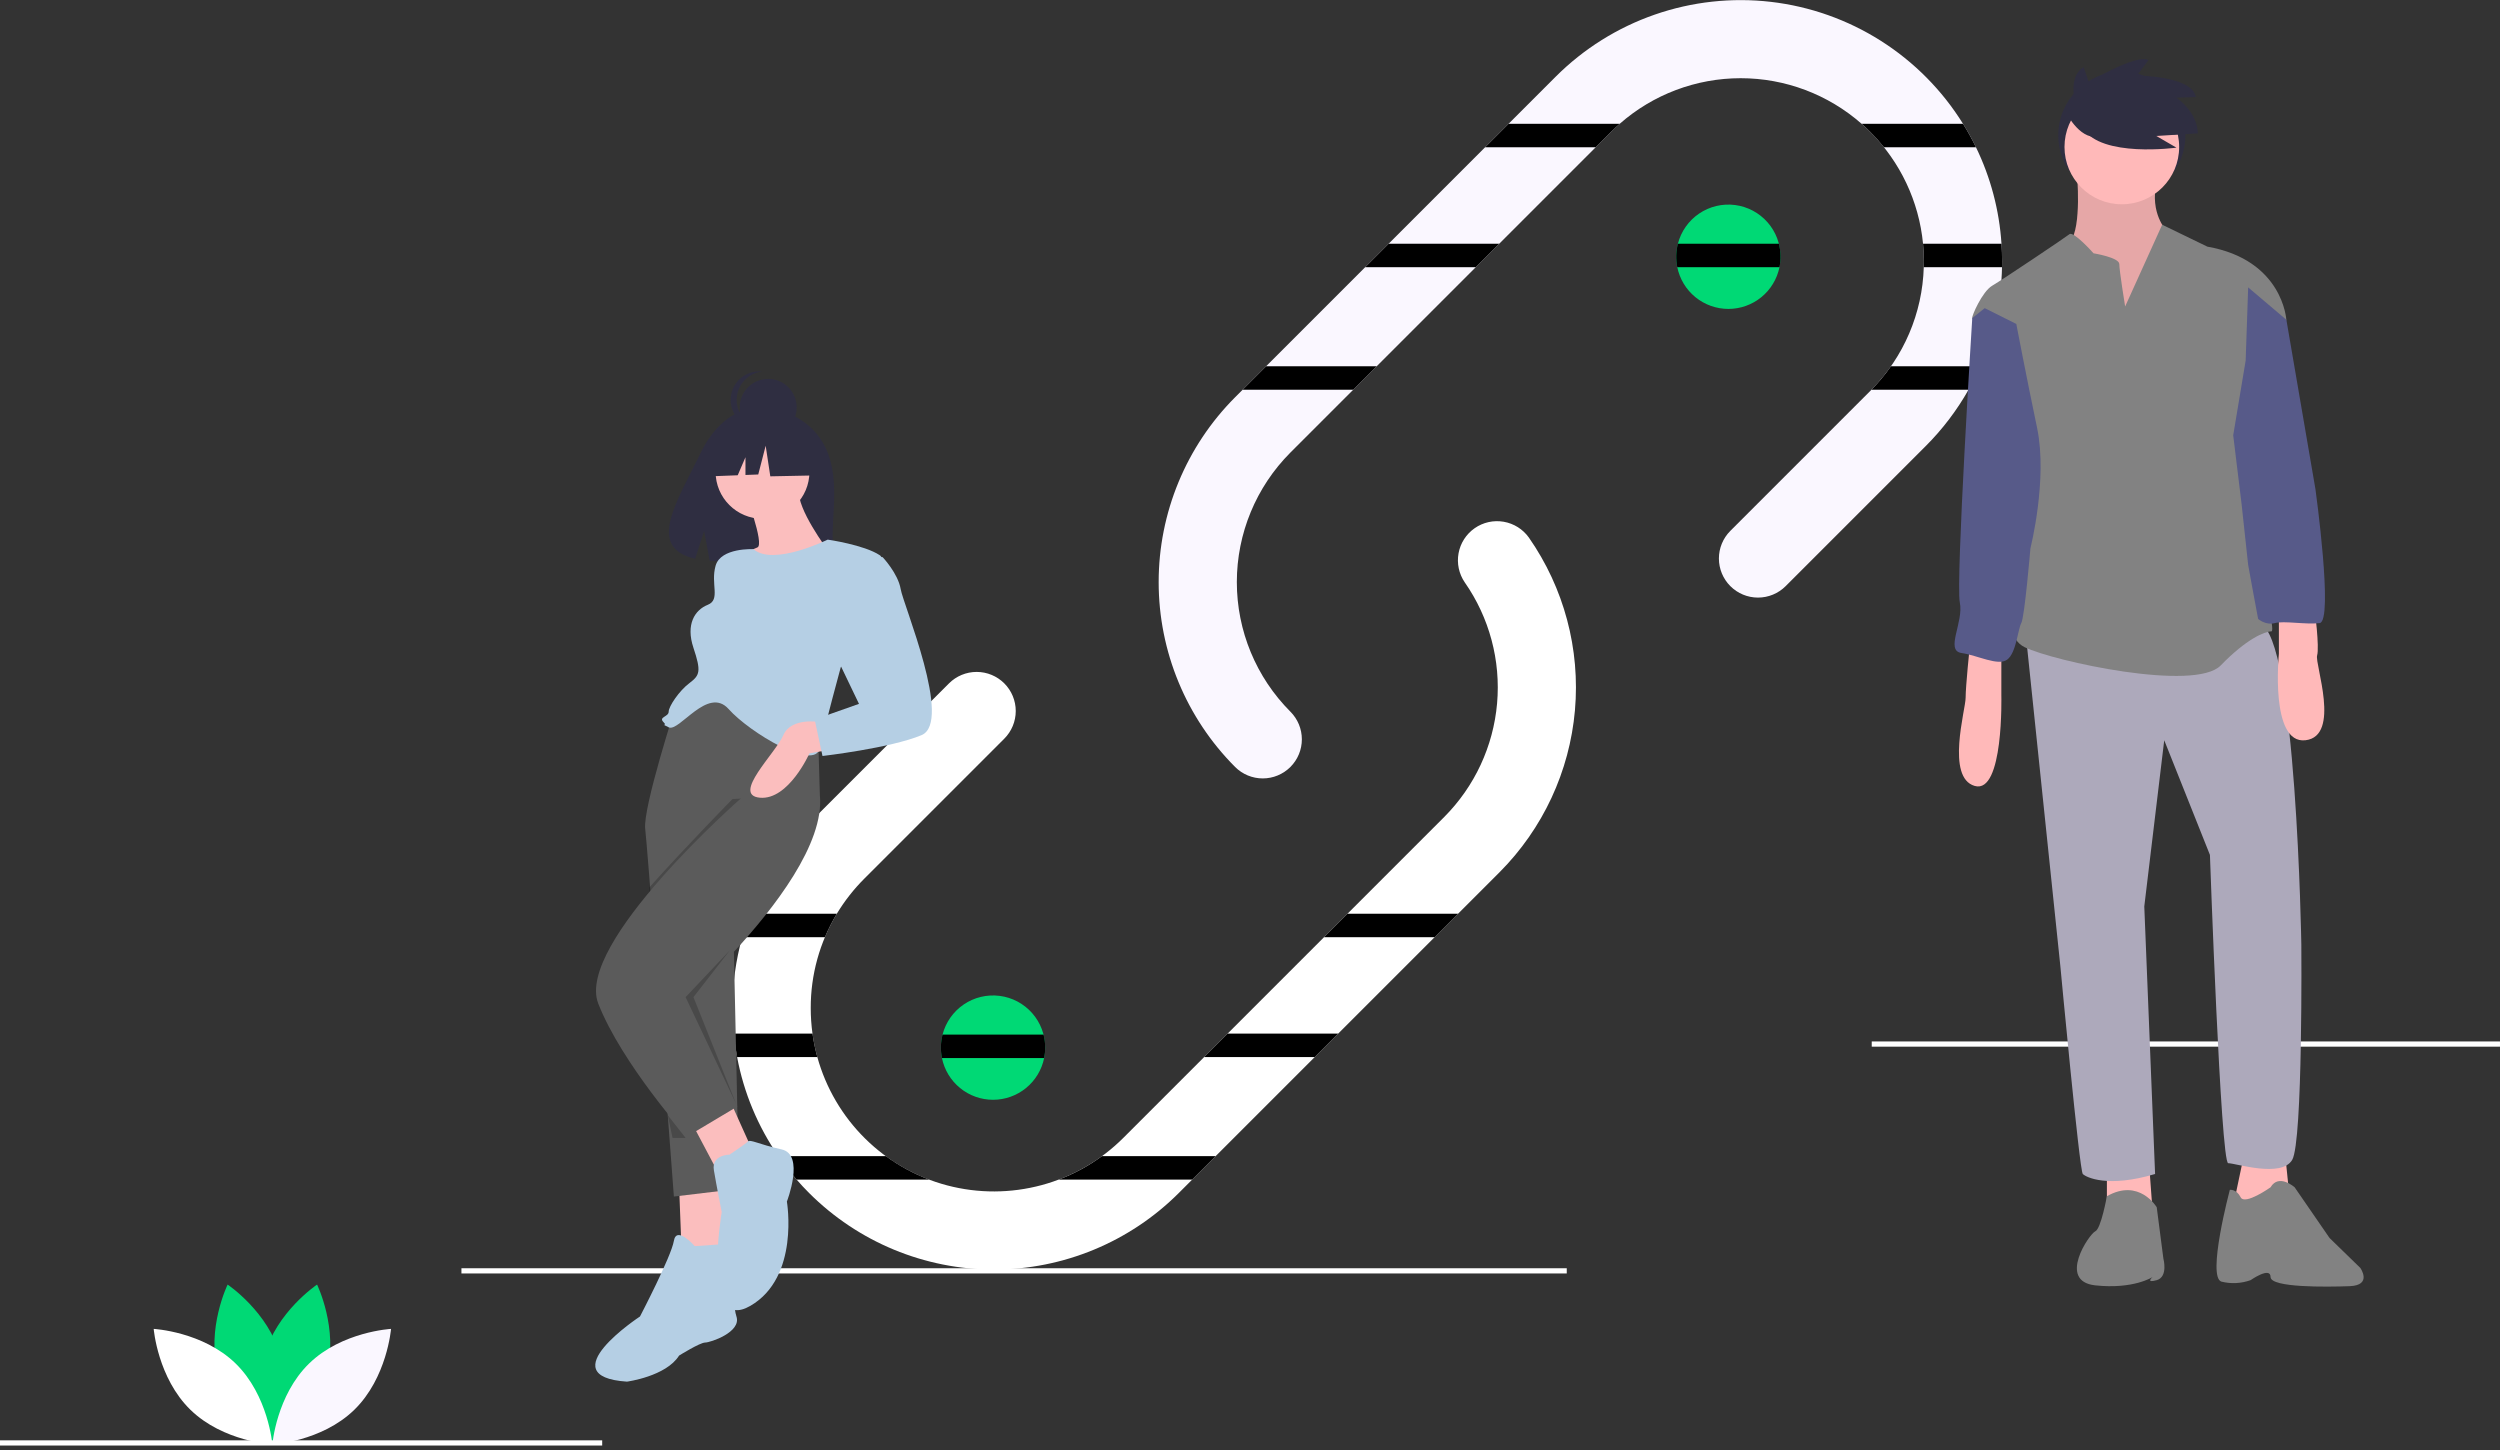 <svg width="550" height="319" viewBox="0 0 550 319" fill="none" xmlns="http://www.w3.org/2000/svg">
<rect x="0" y="0" width="550" height="319" fill="#333333" stroke="none"/>
<g clip-path="url(#clip0_515_447)">
<path d="M549.998 229.119H411.781V230.266H549.998V229.119Z" fill="white"/>
<path d="M344.686 279.014H101.516V280.161H344.686V279.014Z" fill="white"/>
<path d="M329.89 191.905L259.336 262.458C248.55 273.243 233.921 279.302 218.668 279.302C203.415 279.302 188.787 273.243 178 262.458C177.048 261.506 176.131 260.526 175.259 259.516C173.823 257.876 172.484 256.152 171.25 254.355C166.725 247.809 163.63 240.383 162.166 232.561C161.839 230.858 161.592 229.137 161.426 227.399C161.248 225.547 161.158 223.677 161.156 221.79C161.151 216.514 161.869 211.261 163.29 206.179C163.777 204.43 164.349 202.71 165.005 201.018C167.901 193.552 172.328 186.775 178 181.123L208.781 150.342C210.394 148.729 212.582 147.823 214.863 147.823C217.144 147.823 219.332 148.729 220.945 150.342C222.558 151.955 223.464 154.143 223.464 156.424C223.464 158.705 222.558 160.893 220.945 162.506L190.165 193.287C187.839 195.609 185.803 198.205 184.103 201.018C180.326 207.287 178.34 214.472 178.362 221.79C178.362 223.667 178.491 225.541 178.746 227.399C178.985 229.142 179.342 230.866 179.813 232.561C181.692 239.355 185.32 245.537 190.336 250.491C195.351 255.444 201.578 258.996 208.395 260.79C215.212 262.585 222.38 262.56 229.184 260.718C235.989 258.877 242.191 255.282 247.172 250.294L264.905 232.561L296.448 201.018L317.726 179.74C324.416 173.032 328.533 164.184 329.359 154.746C330.184 145.308 327.664 135.88 322.239 128.113C320.962 126.24 320.475 123.939 320.884 121.71C321.293 119.481 322.566 117.503 324.424 116.206C326.283 114.909 328.579 114.398 330.812 114.784C333.046 115.169 335.037 116.42 336.353 118.265C344.083 129.349 347.67 142.797 346.489 156.258C345.307 169.719 339.432 182.337 329.89 191.905Z" fill="white"/>
<path d="M440.458 57.512C440.458 57.936 440.452 58.361 440.441 58.785C440.293 66.292 438.67 73.698 435.663 80.578C434.893 82.343 434.032 84.065 433.083 85.74C430.506 90.297 427.32 94.482 423.614 98.18L392.833 128.96C391.22 130.569 389.033 131.472 386.754 131.471C384.475 131.469 382.289 130.563 380.678 128.951C379.066 127.34 378.16 125.155 378.159 122.875C378.157 120.596 379.06 118.41 380.669 116.796L411.45 86.015C411.541 85.924 411.633 85.832 411.719 85.74C418.822 78.531 422.934 68.901 423.23 58.785C423.247 58.361 423.253 57.936 423.253 57.512C423.253 56.204 423.191 54.908 423.069 53.623C422.171 44.318 418.063 35.615 411.45 29.008C410.836 28.394 410.211 27.804 409.563 27.242C402.205 20.773 392.743 17.205 382.946 17.205C373.149 17.205 363.687 20.773 356.329 27.242C355.681 27.804 355.056 28.394 354.442 29.008L283.889 99.562C276.341 107.128 272.103 117.379 272.103 128.065C272.103 138.752 276.341 149.003 283.889 156.569C285.502 158.182 286.408 160.37 286.408 162.651C286.408 164.932 285.502 167.12 283.889 168.733C282.276 170.346 280.088 171.253 277.807 171.253C275.525 171.253 273.338 170.346 271.725 168.733C260.955 157.939 254.906 143.314 254.906 128.065C254.906 112.817 260.955 98.192 271.725 87.397L342.278 16.844C348.416 10.718 355.859 6.059 364.05 3.213C372.241 0.367 380.97 -0.592 389.584 0.407C398.197 1.407 406.474 4.34 413.796 8.986C421.117 13.633 427.295 19.873 431.867 27.242C432.908 28.91 433.86 30.633 434.717 32.403C437.943 39.047 439.848 46.253 440.326 53.623C440.412 54.914 440.456 56.21 440.458 57.512Z" fill="#FAF7FF"/>
<path d="M71.868 302.051C69.241 311.763 60.242 317.778 60.242 317.778C60.242 317.778 55.502 308.047 58.129 298.335C60.757 288.622 69.756 282.607 69.756 282.607C69.756 282.607 74.495 292.339 71.868 302.051Z" fill="#00D975"/>
<path d="M47.965 302.051C50.593 311.763 59.592 317.778 59.592 317.778C59.592 317.778 64.331 308.047 61.704 298.335C59.077 288.622 50.077 282.607 50.077 282.607C50.077 282.607 45.338 292.339 47.965 302.051Z" fill="#00D975"/>
<path d="M51.83 299.964C59.039 306.982 59.92 317.77 59.92 317.77C59.92 317.77 49.112 317.18 41.903 310.162C34.693 303.144 33.812 292.355 33.812 292.355C33.812 292.355 44.621 292.946 51.83 299.964Z" fill="white"/>
<path d="M68.012 299.964C60.803 306.982 59.922 317.77 59.922 317.77C59.922 317.77 70.73 317.18 77.939 310.162C85.149 303.144 86.029 292.355 86.029 292.355C86.029 292.355 75.221 292.946 68.012 299.964Z" fill="#FAF7FF"/>
<path d="M391.714 56.491C391.714 57.262 391.637 58.03 391.485 58.785C390.955 61.376 389.547 63.704 387.499 65.376C385.451 67.048 382.888 67.962 380.244 67.962C377.6 67.962 375.037 67.048 372.988 65.376C370.94 63.704 369.532 61.376 369.003 58.785C368.657 57.077 368.703 55.312 369.135 53.624C369.83 50.918 371.49 48.559 373.801 46.99C376.113 45.421 378.917 44.749 381.689 45.101C384.46 45.453 387.008 46.805 388.854 48.902C390.7 50.999 391.717 53.698 391.714 56.491V56.491Z" fill="#00D975"/>
<path d="M229.941 230.482C229.94 231.252 229.864 232.021 229.711 232.776C229.182 235.366 227.774 237.695 225.726 239.367C223.677 241.039 221.114 241.952 218.47 241.952C215.826 241.952 213.263 241.039 211.215 239.367C209.167 237.695 207.759 235.366 207.229 232.776C206.884 231.067 206.929 229.303 207.361 227.614C208.057 224.908 209.716 222.549 212.028 220.98C214.339 219.411 217.144 218.739 219.915 219.091C222.687 219.443 225.235 220.795 227.081 222.892C228.926 224.989 229.943 227.688 229.941 230.482V230.482Z" fill="#00D975"/>
<path d="M132.482 316.867H0V318.014H132.482V316.867Z" fill="white"/>
<path d="M331.88 27.242H356.329C355.681 27.804 355.056 28.395 354.442 29.009L351.047 32.404H326.719L331.88 27.242Z" fill="black"/>
<path d="M434.717 32.404H414.483C413.537 31.216 412.524 30.082 411.449 29.009C410.836 28.395 410.211 27.804 409.562 27.242H431.866C432.908 28.911 433.859 30.634 434.717 32.404V32.404Z" fill="black"/>
<path d="M305.498 53.623H329.826L324.664 58.785H300.336L305.498 53.623Z" fill="black"/>
<path d="M391.353 53.623C391.785 55.312 391.83 57.076 391.485 58.785H369.003C368.657 57.076 368.703 55.312 369.135 53.623H391.353Z" fill="black"/>
<path d="M440.459 57.511C440.459 57.936 440.454 58.36 440.442 58.785H423.231C423.248 58.36 423.254 57.936 423.254 57.511C423.254 56.204 423.193 54.908 423.07 53.623H440.327C440.413 54.913 440.457 56.21 440.459 57.511Z" fill="black"/>
<path d="M278.544 80.578H302.873L297.711 85.74H273.383L278.544 80.578Z" fill="black"/>
<path d="M435.663 80.578C434.893 82.342 434.031 84.065 433.082 85.74H411.719C413.293 84.143 414.73 82.416 416.014 80.578H435.663Z" fill="black"/>
<path d="M184.102 201.018C183.105 202.673 182.229 204.398 181.481 206.179H163.289C163.777 204.43 164.348 202.709 165.004 201.018H184.102Z" fill="black"/>
<path d="M320.779 201.018L315.618 206.179H291.289L296.451 201.018H320.779Z" fill="black"/>
<path d="M179.817 232.56H162.17C161.843 230.857 161.596 229.136 161.43 227.398H178.75C178.989 229.141 179.346 230.865 179.817 232.56V232.56Z" fill="black"/>
<path d="M229.941 230.483C229.94 231.253 229.864 232.022 229.711 232.777H207.229C206.884 231.068 206.929 229.304 207.361 227.615H229.579C229.819 228.552 229.941 229.516 229.941 230.483Z" fill="black"/>
<path d="M294.396 227.398L289.235 232.56H264.906L270.068 227.398H294.396Z" fill="black"/>
<path d="M204.422 259.515H175.259C173.822 257.875 172.484 256.151 171.25 254.354H194.902C197.826 256.499 201.029 258.235 204.422 259.515V259.515Z" fill="black"/>
<path d="M267.44 254.354L262.278 259.515H232.914C236.307 258.235 239.51 256.499 242.434 254.354H267.44Z" fill="black"/>
<path d="M180.999 97.345C176.614 89.936 167.939 89.59 167.939 89.59C167.939 89.59 159.486 88.51 154.063 99.793C149.009 110.311 142.033 120.465 152.94 122.927L154.91 116.796L156.13 123.384C157.683 123.496 159.241 123.522 160.797 123.464C172.478 123.087 183.601 123.574 183.243 119.383C182.767 113.811 185.218 104.473 180.999 97.345Z" fill="#2F2E41"/>
<path d="M149.398 260.95L149.972 275.861H160.295L159.722 259.803L149.398 260.95Z" fill="#FBBEBE"/>
<path d="M177.503 155.422L176.46 158.891L162.936 203.815L161.445 208.759L162.592 261.522L148.254 263.242C148.254 263.242 147.836 257.702 147.222 249.524C145.989 233.328 143.97 206.768 142.8 192.316C142.37 186.971 142.06 183.283 141.946 182.377C141.372 177.789 148.828 154.848 148.828 154.848L163.739 153.701L177.503 155.422Z" fill="#5B5B5B"/>
<path d="M152.841 274.14C152.841 274.14 148.826 269.552 148.252 272.993C147.679 276.434 140.797 289.625 140.797 289.625C140.797 289.625 120.724 302.815 137.929 303.962C137.929 303.962 146.532 302.815 149.399 298.227C149.399 298.227 153.988 295.36 155.135 295.36C156.282 295.36 163.164 293.066 162.017 289.625C160.87 286.183 161.443 273.566 161.443 273.566L152.841 274.14Z" fill="#B5CFE4"/>
<path d="M152.266 247.184L157.427 256.934L165.456 252.919L160.295 241.449L152.266 247.184Z" fill="#FBBEBE"/>
<path opacity="0.2" d="M148.253 219.082C148.253 219.082 143.975 209.734 142.805 195.282C151.109 186.002 161.157 175.782 161.157 175.782L173.201 175.209L176.929 174.922C177.801 183.639 170.425 194.869 162.935 203.816C158.383 209.223 153.479 214.323 148.253 219.082V219.082Z" fill="black"/>
<path d="M163.166 175.495C163.166 175.495 126.461 207.612 131.622 220.803C136.784 233.993 151.122 250.052 151.122 250.052L162.199 243.44L151.695 219.082C151.695 219.082 156.099 215.177 161.459 209.391C170.181 199.975 181.437 185.578 180.371 174.921L179.798 155.422L170.048 156.569L163.166 175.495Z" fill="#5B5B5B"/>
<path d="M160.497 254.02C160.497 254.02 156.483 254.02 157.056 257.461C157.63 260.902 158.777 266.637 158.777 266.637C158.777 266.637 154.189 293.593 165.085 287.284C175.982 280.975 173.114 264.343 173.114 264.343C173.114 264.343 177.129 254.02 171.967 252.873C166.806 251.726 165.085 250.579 164.512 251.153C163.938 251.726 160.497 254.02 160.497 254.02Z" fill="#B5CFE4"/>
<path d="M167.753 114.129C173.454 114.129 178.076 109.507 178.076 103.806C178.076 98.104 173.454 93.482 167.753 93.482C162.052 93.482 157.43 98.104 157.43 103.806C157.43 109.507 162.052 114.129 167.753 114.129Z" fill="#FBBEBE"/>
<path d="M163.739 107.82C163.739 107.82 168.327 119.864 166.607 120.438C164.886 121.011 161.445 123.879 161.445 123.879L167.18 129.04L182.092 121.011C182.092 121.011 175.21 111.835 175.783 107.82H163.739Z" fill="#FBBEBE"/>
<path d="M182.093 118.717C182.093 118.717 170.093 124.633 165.77 120.814C165.77 120.814 158.579 120.437 157.432 124.452C156.285 128.467 158.579 131.908 155.712 133.055C152.844 134.202 150.837 137.356 152.557 142.518C154.278 147.679 153.991 148.54 151.697 150.26C149.403 151.981 147.109 155.422 147.109 156.569C147.109 157.716 144.815 157.716 145.962 158.863C147.109 160.01 144.815 158.863 147.109 160.01C149.403 161.157 155.712 150.834 160.3 155.995C164.888 161.157 179.226 169.76 180.373 164.598C181.52 159.436 184.961 146.819 184.961 146.819C184.961 146.819 197.005 124.452 193.563 122.158C190.122 119.864 182.093 118.717 182.093 118.717Z" fill="#B5CFE4"/>
<path d="M180.369 158.863C180.369 158.863 174.061 157.716 172.34 161.73C170.62 165.745 160.87 174.921 167.178 175.495C173.487 176.068 178.075 165.745 178.075 165.745L184.384 164.598L180.369 158.863Z" fill="#FBBEBE"/>
<path d="M186.682 122.158L194.183 122.576C194.183 122.576 197.579 126.173 198.153 129.614C198.726 133.055 209.623 158.863 202.741 161.731C195.858 164.598 180.947 166.319 180.947 166.319L179.227 158.29L188.976 154.849L182.094 140.511L186.682 122.158Z" fill="#B5CFE4"/>
<path opacity="0.2" d="M152.556 219.37L161.99 242.955L150.836 219.37L160.586 209.047L152.556 219.37Z" fill="black"/>
<path opacity="0.2" d="M146.898 245.33L150.831 250.339H147.963L146.898 245.33Z" fill="black"/>
<path d="M168.999 95.9C172.463 95.9 175.271 93.092 175.271 89.628C175.271 86.164 172.463 83.356 168.999 83.356C165.535 83.356 162.727 86.164 162.727 89.628C162.727 93.092 165.535 95.9 168.999 95.9Z" fill="#2F2E41"/>
<path d="M162.069 87.978C162.069 86.428 162.642 84.934 163.678 83.782C164.715 82.631 166.14 81.903 167.681 81.74C167.461 81.717 167.241 81.705 167.021 81.705C166.196 81.704 165.38 81.866 164.618 82.181C163.857 82.496 163.165 82.958 162.581 83.54C161.998 84.123 161.536 84.814 161.22 85.576C160.905 86.337 160.742 87.153 160.742 87.978C160.742 88.802 160.905 89.618 161.22 90.379C161.536 91.141 161.998 91.832 162.581 92.415C163.165 92.997 163.857 93.459 164.618 93.774C165.38 94.089 166.196 94.251 167.021 94.25C167.241 94.25 167.461 94.238 167.681 94.215C166.14 94.052 164.715 93.324 163.678 92.172C162.642 91.021 162.069 89.527 162.069 87.978V87.978Z" fill="#2F2E41"/>
<path d="M179.058 96.632L170.487 92.143L158.652 93.979L156.203 104.794L162.299 104.559L164.002 100.586V104.494L166.814 104.385L168.447 98.06L169.467 104.794L179.465 104.59L179.058 96.632Z" fill="#2F2E41"/>
<path d="M466.805 43.755C474.529 43.755 480.79 37.494 480.79 29.77C480.79 22.046 474.529 15.785 466.805 15.785C459.082 15.785 452.82 22.046 452.82 29.77C452.82 37.494 459.082 43.755 466.805 43.755Z" fill="#2F2E41"/>
<path d="M456.929 38.178C456.929 38.178 458.026 49.878 455.467 53.168C452.907 56.459 457.112 62.857 457.112 62.857L464.79 71.998L476.124 66.879L477.769 57.373L476.673 50.792C476.673 50.792 472.834 46.953 474.479 40.006C476.124 33.059 456.929 38.178 456.929 38.178Z" fill="#FFB9B9"/>
<path opacity="0.1" d="M456.929 38.178C456.929 38.178 458.026 49.878 455.467 53.168C452.907 56.459 457.112 62.857 457.112 62.857L464.79 71.998L476.124 66.879L477.769 57.373L476.673 50.792C476.673 50.792 472.834 46.953 474.479 40.006C476.124 33.059 456.929 38.178 456.929 38.178Z" fill="black"/>
<path d="M463.516 257.001V264.496L473.57 266.507L472.656 254.076L463.516 257.001Z" fill="#FFB9B9"/>
<path d="M493.678 254.076L491.484 264.496L495.872 267.603L503.55 261.937L502.636 252.979L493.678 254.076Z" fill="#FFB9B9"/>
<path d="M474.48 265.594C474.48 265.594 470.641 259.105 463.512 263.172C463.512 263.172 462.232 270.347 460.952 270.895C459.673 271.444 452.543 281.864 460.952 282.778C469.362 283.692 473.566 280.95 473.566 280.95C473.566 280.95 471.921 282.365 474.48 281.634C477.04 280.903 475.943 276.881 475.943 276.881L474.48 265.594Z" fill="#828282"/>
<path d="M499.522 261.205C499.522 261.205 493.855 265.227 492.941 263.399C492.027 261.571 490.564 261.754 490.564 261.754C490.564 261.754 485.446 281.05 488.736 281.964C490.855 282.485 493.081 282.37 495.134 281.633C495.134 281.633 499.522 278.561 499.522 280.937C499.522 283.314 511.77 283.143 516.889 282.96C522.007 282.777 519.265 278.938 519.265 278.938L512.501 272.357L504.823 261.205C504.823 261.205 501.35 258.098 499.522 261.205Z" fill="#828282"/>
<path d="M445.602 138.906L453.28 212.578C453.28 212.578 457.484 257.549 458.215 258.281C458.947 259.012 463.7 261.388 474.12 258.281L471.743 199.416L476.131 162.854L486.185 188.082C486.185 188.082 488.562 255.904 490.207 255.904C491.852 255.904 501.907 259.195 504.283 255.173C506.66 251.151 506.294 207.825 506.294 207.825C506.294 207.825 505.197 139.455 497.154 137.261C489.11 135.067 445.602 138.906 445.602 138.906Z" fill="#ADA9BB"/>
<path d="M466.801 44.943C473.768 44.943 479.415 39.295 479.415 32.329C479.415 25.362 473.768 19.715 466.801 19.715C459.835 19.715 454.188 25.362 454.188 32.329C454.188 39.295 459.835 44.943 466.801 44.943Z" fill="#FFB9B9"/>
<path d="M467.53 67.427C467.53 67.427 466.25 59.566 466.25 58.104C466.25 56.641 460.583 55.727 460.583 55.727C460.583 55.727 456.195 50.791 455.281 51.523C454.367 52.254 440.474 61.577 438.28 62.857C436.086 64.136 433.71 69.621 433.893 69.986C434.076 70.352 445.41 94.117 445.41 94.117C445.41 94.117 450.346 108.742 446.872 116.42C443.399 124.098 439.011 139.271 445.41 142.379C451.808 145.487 482.886 152.25 488.553 146.401C494.22 140.551 498.242 138.905 499.704 138.905C501.166 138.905 493.671 113.495 495.317 111.118C496.962 108.742 494.585 93.934 494.585 93.934L502.995 70.352C502.995 70.352 502.263 57.19 485.628 54.265L475.676 49.44L467.53 67.427Z" fill="#828282"/>
<path d="M433.35 142.198C433.35 142.198 432.436 150.972 432.436 153.532C432.436 156.091 428.049 171.081 434.447 172.91C440.845 174.738 440.297 152.983 440.297 152.983V141.832L433.35 142.198Z" fill="#FFB9B9"/>
<path d="M509.216 133.971C509.216 133.971 510.313 142.38 509.765 144.208C509.216 146.036 515.066 161.941 507.205 162.855C499.344 163.769 501.355 143.842 501.355 143.842V133.971L509.216 133.971Z" fill="#FFB9B9"/>
<path d="M436.639 67.793L433.897 69.987C433.897 69.987 430.241 128.12 431.155 132.507C432.069 136.895 427.865 143.11 431.521 143.659C435.177 144.207 439.564 146.584 441.575 145.121C443.586 143.659 443.952 138.357 444.683 137.078C445.414 135.798 446.694 120.625 446.694 120.625C446.694 120.625 450.533 105.452 448.156 94.118C445.78 82.783 443.586 71.266 443.586 71.266L436.639 67.793Z" fill="#575A89"/>
<path d="M494.595 63.225L503.004 70.354L509.403 107.647C509.403 107.647 513.425 136.714 510.317 137.08C507.209 137.445 502.456 136.531 500.445 137.08C498.434 137.628 496.789 136.165 496.789 136.165C496.789 136.165 494.595 124.466 494.595 124.283C494.595 124.1 493.133 110.755 493.133 110.755L491.305 95.765L494.047 79.312L494.595 63.225Z" fill="#575A89"/>
<path d="M457.116 24.632C457.116 24.632 454.261 17.208 458.401 14.781L459.543 18.065C459.543 18.065 469.964 11.784 472.677 13.211L470.107 16.637C470.107 16.637 482.242 16.637 483.098 21.349L478.816 21.491C478.816 21.491 483.384 24.489 483.527 29.343L474.39 29.914L478.816 32.484C478.816 32.484 462.255 34.768 458.258 28.201L457.116 24.632Z" fill="#2F2E41"/>
<path d="M454.641 24.925C454.641 24.925 457.931 31.506 462.319 29.861C466.706 28.216 462.319 22.183 462.319 22.183L459.394 20.721L454.641 24.925Z" fill="#2F2E41"/>
</g>
<defs>
<clipPath id="clip0_515_447">
<rect width="550" height="318.014" fill="white"/>
</clipPath>
</defs>
</svg>
